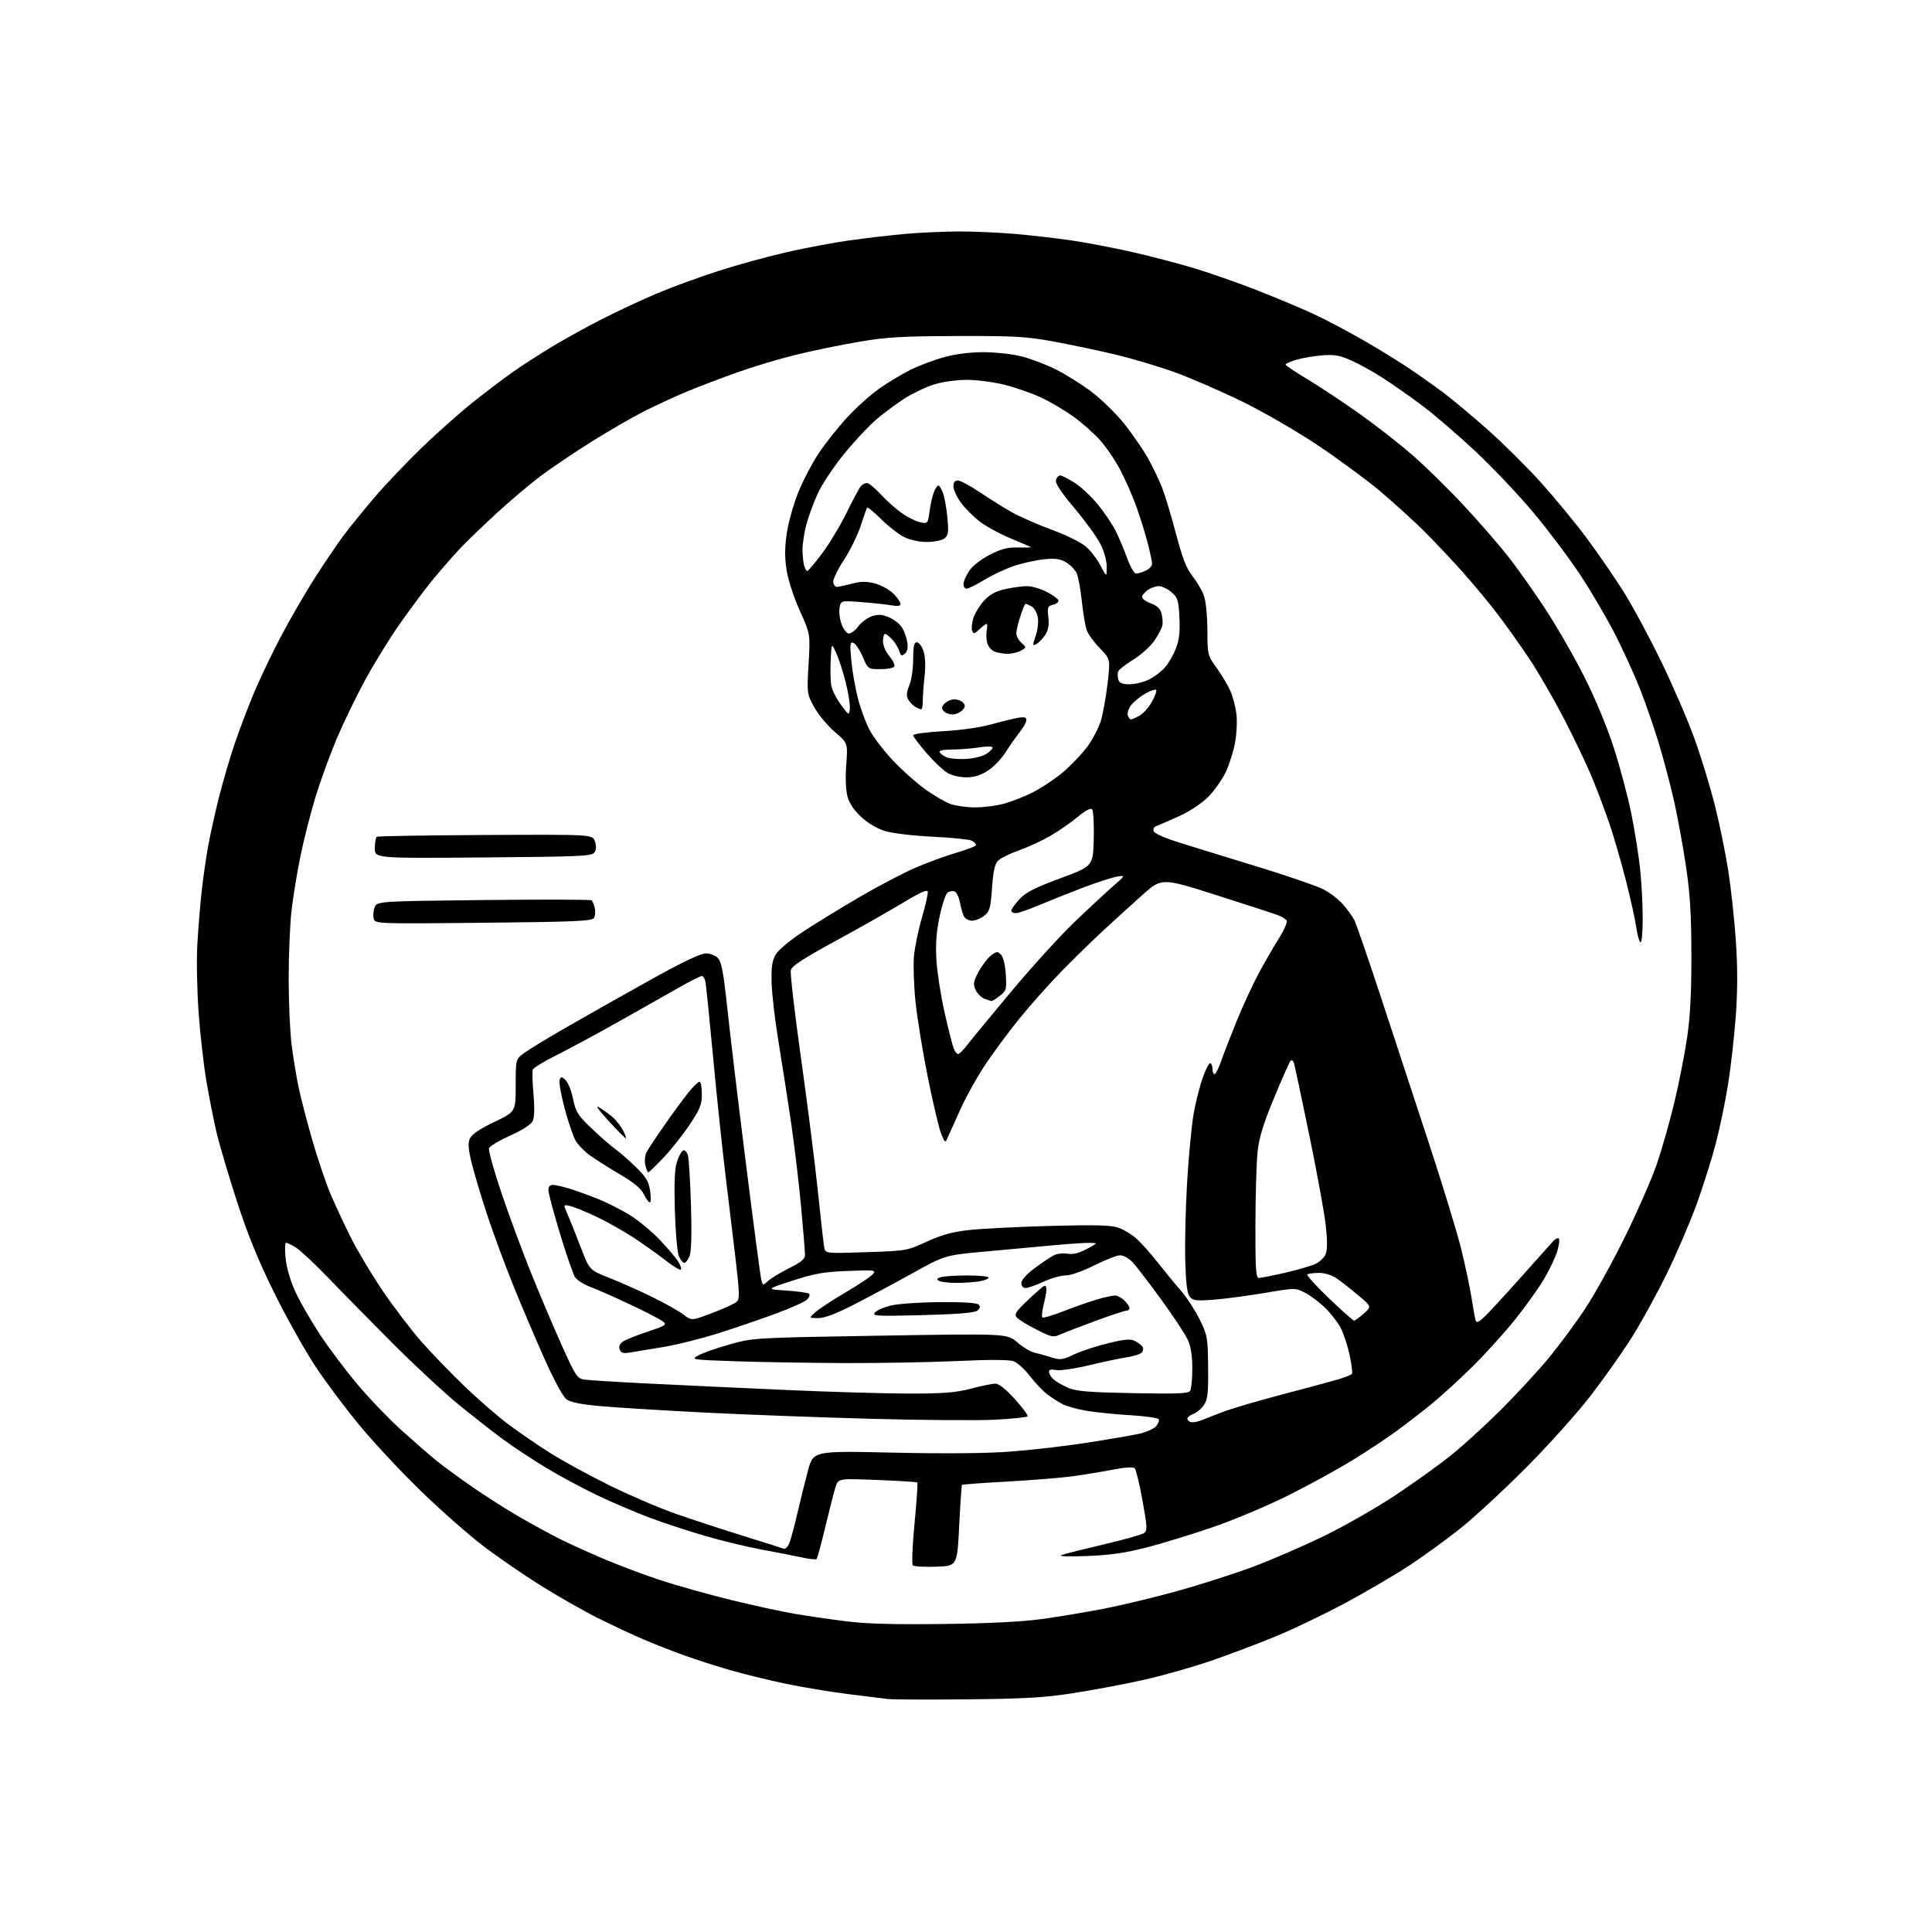 <?xml version="1.0" encoding="UTF-8" standalone="no"?>
<svg 
  version="1.1" 
  xmlns="http://www.w3.org/2000/svg" 
  xmlns:xlink="http://www.w3.org/1999/xlink" 
  xmlns:svg="http://www.w3.org/2000/svg"
  xmlns:rdf="http://www.w3.org/1999/02/22-rdf-syntax-ns#"
  xmlns:cc="http://creativecommons.org/ns#"
  xmlns:dc="http://purl.org/dc/elements/1.1/"
  viewBox="0 0 768 768"
  width="768"
  height="768"
>
<style>svg {background-color: white; }</style>"
<path stroke="none" fill="black" fill-rule="evenodd" d="M384.50,675.51C369.10,675.66 354.93,675.61 353.00,675.39C351.07,675.17 343.88,674.27 337.00,673.41C330.12,672.54 319.10,670.71 312.50,669.35C305.90,667.98 295.86,665.53 290.20,663.89C284.53,662.25 276.20,659.57 271.70,657.93C267.19,656.30 260.12,653.53 256.00,651.78C251.88,650.03 243.76,646.24 237.96,643.35C232.17,640.46 221.79,634.57 214.91,630.25C208.02,625.94 197.70,618.83 191.97,614.46C186.25,610.08 175.28,600.42 167.61,593.00C159.94,585.58 149.04,573.95 143.39,567.16C137.74,560.38 129.66,549.62 125.44,543.24C121.21,536.87 113.77,523.58 108.91,513.71C102.49,500.67 98.43,490.69 94.05,477.14C90.73,466.89 87.13,454.68 86.04,450.00C84.94,445.32 83.15,436.25 82.06,429.84C80.96,423.43 79.56,411.05 78.94,402.34C78.32,393.63 78.09,381.55 78.44,375.50C78.78,369.45 79.52,360.23 80.09,355.00C80.65,349.77 81.79,341.68 82.62,337.00C83.45,332.32 85.43,323.32 87.02,317.00C88.62,310.68 91.45,301.00 93.33,295.50C95.21,290.00 98.62,281.00 100.92,275.50C103.22,270.00 108.05,259.89 111.66,253.02C115.27,246.16 121.39,235.59 125.28,229.52C129.16,223.46 134.37,215.80 136.86,212.50C139.35,209.20 144.84,202.45 149.07,197.50C153.29,192.55 161.67,183.74 167.70,177.92C173.72,172.11 182.89,163.97 188.07,159.84C193.26,155.71 200.43,150.28 204.00,147.77C207.57,145.27 214.62,140.73 219.67,137.68C224.71,134.64 233.71,129.67 239.67,126.66C245.62,123.64 255.25,119.15 261.06,116.68C266.87,114.22 277.90,110.18 285.56,107.71C293.23,105.25 305.57,101.86 313.00,100.18C320.43,98.50 331.45,96.43 337.50,95.58C343.55,94.72 353.45,93.57 359.50,93.01C365.55,92.46 375.45,92.01 381.50,92.01C387.55,92.01 397.68,92.47 404.00,93.03C410.32,93.59 420.23,94.74 426.00,95.58C431.77,96.42 442.57,98.49 450.00,100.17C457.43,101.86 468.67,104.80 474.99,106.71C481.31,108.63 492.56,112.58 499.99,115.50C507.42,118.41 517.38,122.59 522.12,124.79C526.86,126.99 535.63,131.61 541.62,135.05C547.60,138.50 555.88,143.57 560.00,146.34C564.12,149.10 570.40,153.55 573.96,156.22C577.51,158.90 585.34,165.45 591.36,170.79C597.39,176.13 606.80,185.45 612.27,191.50C617.74,197.55 625.91,207.45 630.43,213.50C634.95,219.55 641.62,229.22 645.26,235.00C648.91,240.78 655.70,253.38 660.37,263.00C665.04,272.62 670.96,286.35 673.54,293.50C676.13,300.65 679.76,312.52 681.63,319.88C683.49,327.24 685.92,339.06 687.02,346.16C688.13,353.25 689.49,365.86 690.04,374.18C690.75,384.63 690.73,393.81 690.00,403.90C689.41,411.93 688.04,424.12 686.94,431.00C685.84,437.88 683.65,448.45 682.07,454.50C680.49,460.55 677.09,471.35 674.51,478.50C671.94,485.65 666.52,498.25 662.48,506.50C658.44,514.75 652.06,526.32 648.31,532.21C644.57,538.09 637.23,548.44 632.00,555.20C626.77,561.96 615.30,574.72 606.50,583.56C597.70,592.39 585.99,603.21 580.48,607.60C574.97,611.99 565.89,618.58 560.30,622.26C554.71,625.93 543.40,632.57 535.17,637.01C526.94,641.44 514.38,647.49 507.25,650.43C500.12,653.38 488.26,657.85 480.90,660.37C473.53,662.88 461.43,666.28 454.00,667.92C446.57,669.57 434.20,671.88 426.50,673.07C415.15,674.83 407.20,675.29 384.50,675.51zM375.00,645.56C393.47,645.33 406.44,644.67 414.50,643.55C421.10,642.63 432.15,640.78 439.05,639.44C445.95,638.10 458.93,634.98 467.88,632.50C476.83,630.03 490.31,625.71 497.83,622.92C505.35,620.12 518.25,614.53 526.50,610.50C534.75,606.47 547.58,599.12 555.00,594.17C562.42,589.23 572.32,582.10 577.00,578.34C581.67,574.58 590.47,566.55 596.55,560.50C602.63,554.45 611.15,545.23 615.49,540.00C619.83,534.77 626.48,525.77 630.28,520.00C634.07,514.23 641.16,501.40 646.03,491.50C650.91,481.60 656.52,468.77 658.52,463.00C660.51,457.23 663.66,446.20 665.52,438.50C667.37,430.80 669.68,419.10 670.65,412.50C671.90,403.93 672.39,394.51 672.36,379.50C672.33,363.41 671.82,355.17 670.19,344.28C669.03,336.46 666.90,324.83 665.47,318.45C664.04,312.06 661.26,301.59 659.31,295.17C657.35,288.75 653.97,279.00 651.79,273.50C649.60,268.00 645.18,258.32 641.95,252.00C638.72,245.68 632.51,235.10 628.16,228.50C623.80,221.90 615.47,210.82 609.66,203.87C603.84,196.92 593.55,186.04 586.79,179.68C580.03,173.33 570.59,165.19 565.81,161.58C561.03,157.98 553.93,152.97 550.03,150.45C546.13,147.93 540.36,144.72 537.22,143.32C532.51,141.23 530.44,140.87 525.50,141.27C522.20,141.53 517.59,142.33 515.25,143.03C512.91,143.74 511.00,144.59 511.00,144.92C511.00,145.25 514.71,147.74 519.25,150.46C523.79,153.17 532.90,159.18 539.50,163.82C546.10,168.45 555.94,176.10 561.36,180.82C566.78,185.54 576.02,194.59 581.90,200.95C587.78,207.30 595.46,216.10 598.96,220.50C602.47,224.90 609.15,234.27 613.80,241.32C618.46,248.37 625.61,260.74 629.68,268.82C634.19,277.77 638.84,288.95 641.58,297.46C644.05,305.14 647.16,316.84 648.48,323.46C649.81,330.08 651.37,339.87 651.95,345.21C652.53,350.55 653.00,359.47 653.00,365.02C653.00,370.80 652.61,374.88 652.09,374.56C651.60,374.25 650.86,371.64 650.47,368.75C650.07,365.86 648.23,357.55 646.39,350.27C644.54,343.00 641.62,332.88 639.89,327.77C638.16,322.67 634.99,314.23 632.83,309.00C630.67,303.77 625.57,293.11 621.51,285.30C617.45,277.50 611.32,266.92 607.89,261.80C604.46,256.69 598.93,248.90 595.60,244.50C592.27,240.10 585.94,232.45 581.53,227.50C577.13,222.55 570.04,215.05 565.78,210.83C561.52,206.61 553.64,199.48 548.27,194.97C542.90,190.47 531.75,182.28 523.50,176.78C515.21,171.25 501.79,163.51 493.50,159.47C485.25,155.45 473.35,150.29 467.06,148.01C460.77,145.73 450.20,142.57 443.56,140.98C436.93,139.40 425.88,137.07 419.00,135.80C407.91,133.76 403.56,133.51 380.50,133.58C358.53,133.64 352.48,133.99 341.50,135.86C334.35,137.07 323.08,139.39 316.45,141.02C309.83,142.64 299.31,145.79 293.08,148.02C286.84,150.24 277.95,153.63 273.31,155.55C268.68,157.47 260.97,161.01 256.19,163.42C251.41,165.84 241.87,171.35 234.98,175.68C228.10,180.00 219.05,186.11 214.88,189.25C210.70,192.39 202.84,199.04 197.40,204.03C191.95,209.02 185.31,215.44 182.63,218.30C179.95,221.16 175.23,226.58 172.13,230.34C169.03,234.11 163.12,242.00 159.00,247.89C154.88,253.78 148.63,263.88 145.13,270.34C141.62,276.80 136.54,287.31 133.83,293.69C131.13,300.08 127.33,310.52 125.39,316.90C123.45,323.28 120.80,333.68 119.50,340.00C118.20,346.32 116.60,356.00 115.94,361.50C115.28,367.00 114.74,379.38 114.75,389.00C114.76,398.62 115.30,410.55 115.94,415.50C116.58,420.45 117.79,427.84 118.63,431.93C119.47,436.01 121.91,445.46 124.06,452.93C126.20,460.39 129.48,470.10 131.34,474.50C133.20,478.90 136.87,486.77 139.49,492.00C142.11,497.23 147.81,506.75 152.15,513.16C156.50,519.57 163.35,528.57 167.38,533.16C171.41,537.75 179.16,545.78 184.60,551.01C190.05,556.24 197.93,563.09 202.12,566.22C206.31,569.35 213.73,574.44 218.62,577.53C223.50,580.62 234.03,586.38 242.00,590.33C249.97,594.28 261.90,599.39 268.50,601.70C275.10,604.01 287.12,607.95 295.21,610.47C303.31,612.98 310.56,615.28 311.32,615.57C312.19,615.90 313.13,615.06 313.81,613.30C314.42,611.76 315.85,606.45 316.99,601.50C318.13,596.55 320.01,588.95 321.18,584.61C323.29,576.73 323.29,576.73 354.90,577.44C375.35,577.90 391.79,577.76 401.50,577.04C409.75,576.43 423.48,574.85 432.00,573.52C440.52,572.20 449.82,570.61 452.65,569.99C455.48,569.38 458.57,568.03 459.50,567.00C460.43,565.97 460.93,564.69 460.60,564.16C460.27,563.63 455.16,562.91 449.25,562.56C443.34,562.21 435.57,561.43 432.00,560.83C428.43,560.22 424.15,559.05 422.50,558.22C420.85,557.38 418.06,555.61 416.29,554.26C414.53,552.92 411.41,549.63 409.36,546.95C407.32,544.27 404.38,541.63 402.84,541.09C401.04,540.47 393.14,540.44 380.77,541.02C370.17,541.52 350.02,541.89 336.00,541.84C321.98,541.79 302.40,541.47 292.50,541.13C274.60,540.50 274.52,540.49 277.72,538.74C279.50,537.77 285.12,535.81 290.22,534.38C299.42,531.80 299.92,531.77 349.91,530.95C400.31,530.11 400.31,530.11 404.38,533.59C406.62,535.51 409.58,537.32 410.97,537.62C412.36,537.92 415.37,538.76 417.65,539.49C421.50,540.71 422.21,540.63 427.15,538.33C430.09,536.97 436.21,534.97 440.75,533.89C447.38,532.31 449.44,532.16 451.25,533.11C452.49,533.77 453.81,534.78 454.19,535.37C454.57,535.95 454.45,536.96 453.91,537.61C453.37,538.25 450.81,539.10 448.22,539.48C445.62,539.86 438.81,541.30 433.08,542.68C427.32,544.06 421.39,544.93 419.83,544.62C417.87,544.22 417.00,544.45 417.00,545.37C417.00,546.10 417.80,547.42 418.79,548.31C419.77,549.20 422.36,550.70 424.54,551.65C427.77,553.06 432.52,553.45 450.37,553.80C468.09,554.14 472.41,553.97 473.11,552.86C473.58,552.11 473.97,548.12 473.96,544.00C473.96,538.86 473.38,535.24 472.12,532.50C471.11,530.30 466.35,523.10 461.54,516.50C456.73,509.90 451.63,503.26 450.21,501.75C448.79,500.24 446.58,499.00 445.29,499.00C444.01,499.00 439.38,500.80 435.00,503.00C430.35,505.34 425.62,507.00 423.62,507.00C421.74,507.00 417.79,508.12 414.85,509.49C411.91,510.86 408.71,511.98 407.75,511.99C406.67,512.00 406.00,511.24 406.00,510.03C406.00,508.82 408.02,506.56 411.25,504.16C414.14,502.01 417.56,499.70 418.86,499.03C420.15,498.36 422.63,498.06 424.36,498.36C426.56,498.74 428.85,498.19 432.00,496.50C436.50,494.09 436.50,494.09 433.11,494.05C431.25,494.02 424.72,494.46 418.61,495.03C412.50,495.60 400.33,496.71 391.56,497.51C375.62,498.97 375.62,498.97 362.56,506.22C355.38,510.21 344.85,515.84 339.17,518.74C332.14,522.32 327.68,523.99 325.17,523.97C321.50,523.94 321.50,523.94 324.21,521.55C325.70,520.24 331.13,516.68 336.28,513.66C341.42,510.63 346.26,507.39 347.03,506.46C348.34,504.89 347.65,504.80 336.97,505.22C327.43,505.60 323.73,506.25 315.00,509.09C304.50,512.50 304.50,512.50 312.70,513.03C317.21,513.33 321.23,513.90 321.64,514.31C322.05,514.71 321.69,515.74 320.84,516.59C319.99,517.44 314.61,519.88 308.89,522.00C303.18,524.13 292.88,527.66 286.00,529.85C279.12,532.04 269.23,534.54 264.00,535.40C258.77,536.26 252.82,537.25 250.76,537.59C247.75,538.10 246.89,537.88 246.35,536.46C245.92,535.34 246.32,534.24 247.48,533.39C248.48,532.66 252.90,530.87 257.32,529.40C264.79,526.90 265.21,526.62 263.42,525.24C262.36,524.42 256.55,521.41 250.50,518.56C244.45,515.70 237.34,512.56 234.71,511.58C232.07,510.60 229.31,508.83 228.56,507.65C227.81,506.47 225.13,498.69 222.60,490.36C220.07,482.03 218.00,474.27 218.00,473.11C218.00,471.76 218.63,471.00 219.75,471.01C220.71,471.02 223.56,471.65 226.09,472.41C228.61,473.18 233.79,475.05 237.59,476.56C241.39,478.07 247.24,481.04 250.58,483.14C253.93,485.25 259.13,489.56 262.15,492.73C265.17,495.91 268.46,499.75 269.46,501.28C270.45,502.81 270.99,504.34 270.65,504.69C270.30,505.03 267.43,503.28 264.26,500.79C261.09,498.31 255.24,494.16 251.25,491.58C247.25,489.01 240.73,485.37 236.75,483.50C232.76,481.63 228.23,479.79 226.68,479.42C223.87,478.75 223.87,478.75 225.59,482.63C226.53,484.76 228.88,490.63 230.80,495.68C234.31,504.87 234.31,504.87 242.40,508.06C246.86,509.82 254.52,513.23 259.44,515.66C264.36,518.08 269.86,521.18 271.66,522.55C274.93,525.05 274.93,525.05 283.22,521.90C287.77,520.17 292.11,518.18 292.87,517.48C294.02,516.40 293.97,513.97 292.57,501.85C291.65,493.96 289.82,478.73 288.50,468.00C287.18,457.27 284.93,435.90 283.49,420.50C282.06,405.10 280.68,391.49 280.42,390.25C280.17,389.01 279.51,388.00 278.96,388.00C278.41,388.00 274.48,389.97 270.23,392.38C265.98,394.80 255.25,400.86 246.38,405.86C237.51,410.86 226.21,416.96 221.25,419.43C216.30,421.89 212.04,424.49 211.79,425.20C211.53,425.92 211.66,430.28 212.07,434.89C212.55,440.18 212.44,444.13 211.79,445.55C211.13,447.01 207.93,449.10 202.86,451.38C198.51,453.34 194.70,455.61 194.39,456.42C194.08,457.24 196.30,465.24 199.33,474.20C202.36,483.17 207.74,497.70 211.30,506.50C214.85,515.30 220.35,528.23 223.51,535.23C228.90,547.15 229.47,547.99 232.38,548.42C234.10,548.67 245.62,549.38 258.00,549.99C270.38,550.61 294.90,551.75 312.50,552.54C330.10,553.32 352.15,553.96 361.50,553.97C375.19,553.97 379.96,553.58 386.00,552.00C390.12,550.92 394.47,550.03 395.67,550.02C397.06,550.01 399.81,552.18 403.39,556.14C406.44,559.52 408.75,562.60 408.51,562.99C408.27,563.37 402.52,563.99 395.74,564.35C388.95,564.71 366.55,564.55 345.95,563.99C325.35,563.43 295.23,562.29 279.00,561.46C262.77,560.62 244.55,559.50 238.50,558.95C230.88,558.26 226.78,557.42 225.17,556.23C223.79,555.20 220.23,548.63 216.38,540.00C212.82,532.02 207.25,518.93 204.00,510.91C200.75,502.88 196.10,490.28 193.66,482.91C191.23,475.53 188.44,466.22 187.47,462.21C186.12,456.60 185.96,454.37 186.81,452.51C187.55,450.90 190.76,448.74 196.46,446.02C205.00,441.94 205.00,441.94 205.00,431.52C205.00,421.10 205.00,421.10 208.25,418.67C210.04,417.33 217.52,412.77 224.87,408.54C232.22,404.30 247.05,395.92 257.83,389.92C271.11,382.51 278.43,379.00 280.55,379.00C282.39,379.00 284.42,379.81 285.46,380.95C286.82,382.46 287.65,386.92 289.07,400.36C290.08,409.95 293.41,437.76 296.47,462.15C299.52,486.54 302.30,507.54 302.64,508.80C303.26,511.09 303.27,511.09 305.38,509.16C306.55,508.09 310.31,505.81 313.75,504.09C318.60,501.67 320.00,500.48 320.00,498.75C320.00,497.53 319.29,488.87 318.43,479.51C317.57,470.16 315.76,455.07 314.43,446.00C313.09,436.93 310.85,422.52 309.45,414.00C308.05,405.48 306.82,394.90 306.72,390.50C306.58,384.19 306.94,381.83 308.44,379.33C309.51,377.53 314.25,373.60 319.42,370.23C324.41,366.96 334.51,360.78 341.85,356.49C349.19,352.20 359.14,346.99 363.97,344.91C368.79,342.83 376.17,340.13 380.37,338.91C384.57,337.69 388.00,336.33 388.00,335.88C388.00,335.44 387.21,334.67 386.25,334.17C385.29,333.68 378.36,332.98 370.87,332.62C363.37,332.26 354.89,331.26 352.02,330.41C348.76,329.45 345.16,327.35 342.41,324.81C339.50,322.13 337.63,319.36 336.89,316.63C336.20,314.09 336.01,309.21 336.40,303.96C337.04,295.42 337.04,295.42 331.76,290.86C328.86,288.35 325.19,283.92 323.61,281.02C320.75,275.78 320.74,275.64 321.43,263.88C322.12,252.03 322.12,252.03 317.94,242.76C315.54,237.46 313.30,230.58 312.69,226.66C311.91,221.71 311.93,217.68 312.75,212.04C313.38,207.75 315.44,200.39 317.34,195.68C319.24,190.97 322.95,183.90 325.59,179.98C328.22,176.05 333.28,169.70 336.82,165.87C340.37,162.04 346.03,156.95 349.39,154.57C352.75,152.19 358.28,148.84 361.67,147.14C365.07,145.44 371.13,143.14 375.15,142.03C379.83,140.73 385.50,140.00 390.92,140.00C395.57,140.00 402.33,140.73 405.94,141.63C409.55,142.53 415.65,144.83 419.50,146.74C423.35,148.65 429.77,152.66 433.77,155.64C437.76,158.63 443.71,164.44 446.98,168.55C450.24,172.66 454.48,178.83 456.39,182.26C458.30,185.69 460.80,190.91 461.95,193.85C463.11,196.79 465.58,205.01 467.46,212.12C470.06,222.00 471.62,226.00 474.08,229.10C475.84,231.33 477.88,234.80 478.60,236.83C479.34,238.88 479.93,244.90 479.96,250.50C480.00,260.38 480.05,260.57 483.62,265.50C485.61,268.25 488.04,272.30 489.02,274.50C490.00,276.70 491.10,280.79 491.47,283.59C491.84,286.40 491.62,291.57 490.98,295.09C490.34,298.62 488.66,303.95 487.25,306.94C485.83,309.93 482.69,314.36 480.27,316.79C477.66,319.39 472.92,322.53 468.68,324.45C464.73,326.24 460.72,327.98 459.77,328.32C458.71,328.69 458.26,329.53 458.63,330.47C458.98,331.39 463.69,333.39 470.36,335.44C476.49,337.33 490.45,341.63 501.39,344.99C512.32,348.35 523.39,352.18 525.98,353.49C528.56,354.80 532.09,357.48 533.82,359.45C535.55,361.42 537.59,364.26 538.37,365.76C539.14,367.27 543.91,381.10 548.97,396.50C554.04,411.90 562.61,438.00 568.03,454.50C573.46,471.00 579.22,489.90 580.85,496.50C582.48,503.10 584.34,511.88 584.97,516.00C585.61,520.12 586.34,524.13 586.59,524.91C586.94,525.95 587.85,525.57 590.13,523.41C591.82,521.81 598.22,514.88 604.35,508.00C610.48,501.13 616.28,494.64 617.24,493.57C618.20,492.51 619.28,491.95 619.65,492.32C620.02,492.69 619.76,494.90 619.08,497.24C618.40,499.58 616.05,504.55 613.87,508.27C611.68,511.99 606.37,519.42 602.08,524.77C597.78,530.12 590.04,538.64 584.88,543.69C579.72,548.75 572.56,555.27 568.97,558.19C565.37,561.11 559.30,565.81 555.47,568.63C551.63,571.46 543.71,576.72 537.86,580.32C532.01,583.93 520.53,590.22 512.36,594.32C504.19,598.41 490.75,604.09 482.50,606.94C474.25,609.79 462.32,613.45 456.00,615.09C447.31,617.33 441.44,618.18 432.00,618.54C424.24,618.83 420.45,618.68 422.00,618.14C423.38,617.66 430.97,615.75 438.87,613.90C446.78,612.05 453.93,610.04 454.77,609.43C456.13,608.43 456.06,607.02 454.16,596.47C452.99,589.96 451.60,584.20 451.07,583.67C450.45,583.05 447.12,583.28 441.80,584.31C437.24,585.20 429.90,586.38 425.50,586.95C421.10,587.52 409.68,588.42 400.12,588.96C390.56,589.49 382.59,590.08 382.41,590.26C382.23,590.44 381.73,597.77 381.29,606.54C380.50,622.50 380.50,622.50 372.09,622.79C367.47,622.95 363.31,622.71 362.85,622.25C362.40,621.80 362.70,614.29 363.54,605.57C364.38,596.86 364.88,589.54 364.65,589.32C364.43,589.09 357.27,588.64 348.75,588.31C333.25,587.70 333.25,587.70 332.15,591.10C331.54,592.97 329.72,600.05 328.11,606.83C326.49,613.61 324.92,619.41 324.61,619.72C324.31,620.03 321.68,619.75 318.78,619.11C315.88,618.47 308.77,617.08 303.00,616.03C297.23,614.97 286.94,612.49 280.15,610.51C273.35,608.53 263.23,605.19 257.65,603.08C252.07,600.97 242.78,596.98 237.00,594.20C231.22,591.42 222.22,586.57 217.00,583.42C211.78,580.27 204.12,575.21 200.00,572.18C195.88,569.16 187.83,562.85 182.12,558.18C176.41,553.50 164.71,542.63 156.12,534.02C147.53,525.41 136.04,513.74 130.59,508.07C125.15,502.41 119.30,496.93 117.59,495.89C115.89,494.86 114.14,494.01 113.70,494.00C113.26,494.00 113.19,496.81 113.54,500.25C113.94,504.13 115.45,509.25 117.53,513.74C119.38,517.72 123.80,525.37 127.36,530.74C130.91,536.11 137.61,545.00 142.25,550.50C146.88,556.00 154.68,564.12 159.58,568.54C164.49,572.95 170.75,578.40 173.50,580.64C176.25,582.88 182.78,587.65 188.00,591.26C193.22,594.86 201.55,600.15 206.50,603.01C211.45,605.87 218.44,609.70 222.03,611.51C225.63,613.32 233.50,616.92 239.53,619.49C245.57,622.07 255.90,625.96 262.50,628.13C269.10,630.30 281.70,633.84 290.50,635.99C299.30,638.15 310.66,640.62 315.74,641.49C320.82,642.35 330.04,643.70 336.24,644.48C344.30,645.50 355.32,645.81 375.00,645.56zM477.00,564.79C478.38,564.28 482.20,562.79 485.50,561.48C488.80,560.17 499.28,557.06 508.78,554.57C518.28,552.08 528.51,549.33 531.51,548.45C534.51,547.58 537.17,546.53 537.43,546.11C537.69,545.70 537.28,542.40 536.52,538.78C535.77,535.17 534.20,530.35 533.03,528.06C531.87,525.78 529.04,522.10 526.75,519.87C524.46,517.65 520.85,514.94 518.73,513.86C514.90,511.91 514.83,511.91 502.78,513.96C496.12,515.09 487.02,516.29 482.56,516.64C475.54,517.18 474.26,517.02 472.98,515.48C471.89,514.16 471.41,510.31 471.15,500.85C470.96,493.79 471.30,479.69 471.92,469.52C472.54,459.35 473.68,447.35 474.47,442.85C475.25,438.36 476.89,431.85 478.12,428.38C479.34,424.92 480.71,422.32 481.17,422.60C481.63,422.89 482.00,423.99 482.00,425.06C482.00,426.13 482.36,427.00 482.80,427.00C483.24,427.00 484.43,424.64 485.44,421.75C486.45,418.86 489.24,411.68 491.64,405.79C494.04,399.90 497.87,391.57 500.16,387.29C502.45,383.01 506.08,376.70 508.23,373.27C510.39,369.85 511.85,366.56 511.48,365.96C511.11,365.37 509.61,364.41 508.15,363.85C506.69,363.28 495.67,359.69 483.66,355.87C461.81,348.92 461.81,348.92 454.18,355.71C449.98,359.45 442.94,365.85 438.52,369.94C434.11,374.03 426.52,381.45 421.66,386.44C416.80,391.42 409.35,399.81 405.09,405.08C400.84,410.35 394.80,418.50 391.68,423.19C388.56,427.88 384.28,435.50 382.17,440.11C380.07,444.72 377.76,449.85 377.04,451.50C375.73,454.50 375.73,454.50 374.23,451.00C373.40,449.07 371.02,439.10 368.94,428.83C366.86,418.56 364.62,404.88 363.95,398.42C363.28,391.95 363.00,383.71 363.32,380.08C363.64,376.46 365.08,369.52 366.51,364.65C367.94,359.78 368.97,355.18 368.80,354.43C368.59,353.48 365.56,354.84 359.00,358.83C353.77,362.00 341.72,368.83 332.22,374.00C319.33,381.02 314.79,383.98 314.37,385.65C314.06,386.89 315.89,402.66 318.42,420.70C320.96,438.74 323.97,462.50 325.11,473.50C326.25,484.50 327.39,494.58 327.65,495.90C328.11,498.29 328.11,498.29 344.31,497.76C360.31,497.23 360.61,497.18 368.32,493.61C374.04,490.97 378.45,489.74 384.82,489.00C389.59,488.44 404.08,487.69 417.02,487.34C434.72,486.85 441.48,487.00 444.36,487.95C446.45,488.64 449.70,490.56 451.57,492.20C453.44,493.84 457.33,498.18 460.20,501.84C463.07,505.50 467.24,510.57 469.46,513.10C471.68,515.62 474.99,520.70 476.81,524.37C479.97,530.77 480.12,531.57 480.25,543.41C480.36,553.63 480.08,556.23 478.64,558.43C477.68,559.89 475.79,561.51 474.45,562.02C473.10,562.53 472.00,563.37 472.00,563.89C472.00,564.41 472.56,565.03 473.25,565.27C473.94,565.51 475.62,565.30 477.00,564.79zM422.00,530.26C418.61,531.75 418.30,531.70 411.94,528.48C408.33,526.66 404.83,524.50 404.15,523.68C403.12,522.44 403.86,521.30 408.55,516.85C411.65,513.91 414.59,511.35 415.09,511.17C415.59,510.98 416.00,511.57 416.00,512.47C416.00,513.38 415.49,516.13 414.87,518.60C414.25,521.06 414.02,523.35 414.35,523.69C414.69,524.02 418.46,522.92 422.73,521.24C427.00,519.57 432.94,517.47 435.93,516.60C438.92,515.72 442.18,515.00 443.18,515.00C444.18,515.00 445.90,515.90 447.00,517.00C448.10,518.10 449.00,519.45 449.00,520.00C449.00,520.55 448.44,521.01 447.75,521.02C447.06,521.03 441.77,522.77 436.00,524.88C430.23,526.99 423.93,529.41 422.00,530.26zM538.23,524.96C538.64,524.98 540.38,523.73 542.11,522.19C545.26,519.38 545.26,519.38 539.88,514.86C536.92,512.38 533.08,509.37 531.35,508.17C529.42,506.85 526.66,506.00 524.26,506.00C522.10,506.00 520.05,506.29 519.70,506.63C519.35,506.98 523.21,511.24 528.28,516.09C533.35,520.94 537.83,524.93 538.23,524.96zM366.75,522.78C348.47,523.25 346.63,523.15 347.80,521.74C348.52,520.88 351.40,519.62 354.21,518.95C357.02,518.28 365.75,517.67 373.61,517.61C382.75,517.54 388.29,517.89 388.99,518.59C389.78,519.38 389.66,520.04 388.54,520.97C387.45,521.87 381.07,522.40 366.75,522.78zM380.00,509.97C376.98,509.97 373.90,509.59 373.17,509.12C372.17,508.49 372.42,508.12 374.17,507.65C375.45,507.31 380.21,507.02 384.75,507.01C389.29,507.01 393.00,507.39 393.00,507.87C393.00,508.35 391.31,509.02 389.25,509.36C387.19,509.70 383.02,509.98 380.00,509.97zM500.42,508.00C501.20,508.00 505.82,507.09 510.67,505.98C515.53,504.87 520.97,503.29 522.77,502.48C524.57,501.67 526.49,499.85 527.02,498.44C527.67,496.75 527.66,492.79 526.99,486.95C526.44,482.05 523.50,465.99 520.47,451.27C517.44,436.55 514.70,423.67 514.38,422.65C514.06,421.63 513.45,421.18 513.02,421.65C512.59,422.12 509.64,428.77 506.47,436.44C502.09,447.01 500.50,452.22 499.90,457.94C499.47,462.10 499.08,475.06 499.05,486.75C499.01,504.47 499.24,508.00 500.42,508.00zM272.00,502.00C271.42,502.00 270.44,500.76 269.83,499.25C269.21,497.74 268.50,489.52 268.26,481.00C267.95,469.70 268.19,464.44 269.16,461.58C269.90,459.42 271.01,457.49 271.62,457.29C272.24,457.08 273.06,457.95 273.45,459.21C273.83,460.47 274.38,469.38 274.67,479.00C275.02,490.37 274.83,497.46 274.13,499.25C273.53,500.76 272.58,502.00 272.00,502.00zM258.31,477.98C257.87,477.96 256.80,476.50 255.94,474.73C254.84,472.47 251.99,470.10 246.44,466.83C242.07,464.27 236.73,460.89 234.56,459.33C232.39,457.77 229.81,455.13 228.84,453.46C227.86,451.80 225.89,446.02 224.46,440.63C223.02,435.24 222.12,430.13 222.45,429.28C222.98,427.89 223.22,427.89 224.81,429.33C225.79,430.21 227.13,433.58 227.80,436.82C228.89,442.10 229.66,443.31 235.26,448.64C238.69,451.91 242.85,455.54 244.50,456.71C246.15,457.87 249.80,461.06 252.62,463.79C256.84,467.89 257.86,469.56 258.43,473.38C258.81,475.92 258.76,477.99 258.31,477.98zM257.71,466.00C257.41,466.00 256.87,464.68 256.51,463.06C256.16,461.44 256.38,459.17 257.00,458.01C257.62,456.85 260.85,451.98 264.18,447.20C267.51,442.41 271.79,436.59 273.69,434.25C275.58,431.91 277.55,430.00 278.07,430.00C278.58,430.00 279.00,432.21 279.00,434.92C279.00,439.14 278.31,440.86 274.08,447.17C271.38,451.20 266.71,457.09 263.71,460.25C260.71,463.41 258.01,466.00 257.71,466.00zM248.82,452.49C248.65,452.65 245.57,449.58 242.00,445.66C237.44,440.66 236.40,439.08 238.50,440.39C240.15,441.42 242.56,443.22 243.85,444.38C245.13,445.55 246.86,447.78 247.67,449.34C248.48,450.91 249.00,452.32 248.82,452.49zM380.86,419.00C381.35,419.00 383.05,417.31 384.61,415.25C386.18,413.19 394.06,403.62 402.11,394.00C410.17,384.38 421.20,372.23 426.64,367.00C432.07,361.77 438.99,355.34 442.01,352.69C447.50,347.89 447.50,347.89 444.00,348.47C442.07,348.79 435.77,350.85 430.00,353.05C424.23,355.26 416.35,358.40 412.50,360.03C408.65,361.67 404.71,363.00 403.75,363.00C402.79,363.00 402.00,362.54 402.00,361.99C402.00,361.43 403.46,359.39 405.25,357.46C407.81,354.69 411.26,352.93 421.50,349.14C434.50,344.32 434.50,344.32 434.79,333.50C434.94,327.50 434.64,322.24 434.11,321.71C433.50,321.10 431.41,322.21 428.33,324.79C425.67,327.01 420.80,330.38 417.50,332.29C414.20,334.19 408.57,336.79 405.00,338.05C401.43,339.32 397.71,341.16 396.74,342.14C395.45,343.46 394.81,346.33 394.34,353.02C393.76,361.09 393.42,362.31 391.21,364.05C389.85,365.12 387.68,366.00 386.40,366.00C385.12,366.00 383.66,365.21 383.17,364.25C382.67,363.29 381.95,360.79 381.58,358.70C381.20,356.61 380.23,354.64 379.43,354.34C378.63,354.03 377.36,354.29 376.61,354.91C375.86,355.53 374.45,359.83 373.48,364.45C372.21,370.50 371.86,375.35 372.24,381.68C372.54,386.53 373.99,395.86 375.47,402.41C376.96,408.97 378.57,415.38 379.06,416.66C379.55,417.95 380.36,419.00 380.86,419.00zM394.12,397.94C393.78,397.90 392.48,397.46 391.24,396.97C390.00,396.47 388.45,394.88 387.79,393.44C386.77,391.20 386.94,390.18 388.97,386.35C390.28,383.89 392.47,380.99 393.85,379.90C396.10,378.14 396.52,378.09 397.88,379.45C398.81,380.38 399.56,383.44 399.81,387.33C400.19,393.29 400.04,393.82 397.47,395.84C395.96,397.03 394.45,397.97 394.12,397.94zM192.18,366.82C149.94,367.25 149.20,367.22 148.58,365.26C148.23,364.16 148.38,362.14 148.90,360.76C149.86,358.25 149.86,358.25 192.18,357.78C215.45,357.52 234.81,357.57 235.18,357.90C235.55,358.23 236.12,359.62 236.44,361.00C236.76,362.38 236.60,364.15 236.08,364.94C235.30,366.15 228.17,366.46 192.18,366.82zM192.14,340.85C149.00,341.21 149.00,341.21 149.00,337.17C149.00,334.94 149.36,332.90 149.80,332.63C150.24,332.35 169.70,332.04 193.05,331.92C235.50,331.71 235.50,331.71 236.46,334.41C237.10,336.21 237.07,337.67 236.35,338.80C235.38,340.34 231.37,340.53 192.14,340.85zM387.50,320.94C390.80,320.96 395.97,320.32 398.99,319.51C402.01,318.71 407.27,316.64 410.67,314.91C414.07,313.19 419.40,309.62 422.53,306.98C425.65,304.34 429.95,299.85 432.08,297.01C434.22,294.17 436.68,289.51 437.56,286.67C438.43,283.83 439.65,277.11 440.27,271.74C441.40,261.98 441.40,261.98 437.26,257.74C434.98,255.41 432.63,252.21 432.04,250.63C431.44,249.05 430.56,243.87 430.06,239.11C429.57,234.36 428.64,229.31 428.00,227.90C427.36,226.49 425.46,224.52 423.79,223.54C421.39,222.12 419.52,221.87 414.90,222.35C411.68,222.69 406.36,223.87 403.09,224.97C399.82,226.07 394.53,228.55 391.32,230.48C388.12,232.41 384.94,234.00 384.25,234.00C383.56,234.00 383.00,233.17 383.00,232.15C383.00,231.13 384.02,228.77 385.28,226.92C386.62,224.92 389.97,222.30 393.46,220.52C398.05,218.17 400.57,217.53 404.74,217.63C407.68,217.70 409.96,217.64 409.80,217.50C409.63,217.35 406.03,215.79 401.80,214.04C397.56,212.29 392.02,209.27 389.49,207.33C386.95,205.40 383.56,201.99 381.94,199.76C380.32,197.53 379.00,194.64 379.00,193.35C379.00,191.77 379.58,191.00 380.76,191.00C381.73,191.00 385.67,193.11 389.51,195.69C393.35,198.27 399.07,201.84 402.21,203.62C405.35,205.39 412.51,208.53 418.12,210.59C423.91,212.72 429.78,215.63 431.72,217.33C433.59,218.97 436.20,222.38 437.51,224.91C439.91,229.50 439.91,229.50 439.95,225.45C439.98,223.05 438.98,219.35 437.51,216.39C436.14,213.64 431.47,207.18 427.14,202.04C421.76,195.65 419.42,192.11 419.75,190.85C420.02,189.83 420.77,189.00 421.42,189.00C422.07,189.00 424.65,190.30 427.15,191.88C429.65,193.47 433.83,197.38 436.43,200.57C439.03,203.76 442.19,208.43 443.45,210.94C444.71,213.45 446.76,218.31 448.01,221.75C449.25,225.19 450.86,228.00 451.59,228.00C452.31,228.00 454.05,227.48 455.45,226.84C456.85,226.20 457.99,224.96 457.98,224.09C457.97,223.22 457.14,219.35 456.13,215.50C455.13,211.65 453.09,205.15 451.60,201.05C450.11,196.95 447.27,190.51 445.29,186.73C443.30,182.95 439.67,177.62 437.21,174.89C434.75,172.15 429.94,167.91 426.51,165.47C423.09,163.03 417.41,159.68 413.89,158.04C410.38,156.39 403.94,154.14 399.59,153.02C395.22,151.91 388.43,151.00 384.43,151.00C380.22,151.00 374.72,151.77 371.31,152.82C368.09,153.83 362.78,156.36 359.52,158.44C356.26,160.53 351.17,164.32 348.21,166.87C345.24,169.42 339.49,175.59 335.42,180.58C331.35,185.58 326.66,192.67 325.00,196.35C323.33,200.02 321.30,205.59 320.48,208.72C319.67,211.86 319.01,216.24 319.01,218.46C319.02,220.68 319.30,223.51 319.63,224.75C319.96,225.99 320.53,227.00 320.89,227.00C321.26,227.00 323.91,223.85 326.80,219.99C329.68,216.13 334.06,208.87 336.53,203.84C338.99,198.81 341.51,194.09 342.13,193.35C342.74,192.61 343.86,192.00 344.60,192.00C345.35,192.00 347.87,194.07 350.21,196.61C352.54,199.14 356.36,202.52 358.68,204.12C361.00,205.72 364.24,207.30 365.88,207.63C368.78,208.21 368.86,208.11 369.49,203.36C369.85,200.69 370.62,197.26 371.19,195.75C371.77,194.24 372.59,193.00 373.02,193.00C373.45,193.00 374.30,194.43 374.91,196.18C375.52,197.92 376.29,202.32 376.63,205.95C377.14,211.46 376.96,212.79 375.53,213.97C374.55,214.78 371.59,215.41 368.66,215.44C365.50,215.46 361.95,214.72 359.50,213.52C357.30,212.45 353.14,209.23 350.26,206.36C347.38,203.50 344.85,201.46 344.65,201.83C344.44,202.20 343.28,205.52 342.07,209.20C340.86,212.89 337.86,218.96 335.40,222.70C332.94,226.44 331.06,230.40 331.22,231.50C331.37,232.61 332.17,233.41 333.00,233.29C333.83,233.17 336.52,232.56 339.00,231.93C342.42,231.06 344.56,231.07 347.91,231.97C350.33,232.63 353.59,234.44 355.16,236.00C356.72,237.57 358.00,239.39 358.00,240.05C358.00,240.90 356.87,241.07 354.25,240.61C352.19,240.25 346.85,239.68 342.39,239.34C334.29,238.72 334.29,238.72 333.75,241.52C333.46,243.06 333.77,245.94 334.46,247.91C335.14,249.88 336.41,251.64 337.28,251.81C338.14,251.98 339.86,250.75 341.10,249.08C342.33,247.41 344.80,245.56 346.59,244.97C349.09,244.14 350.62,244.23 353.34,245.37C355.27,246.17 357.58,247.95 358.47,249.31C359.36,250.67 360.34,253.32 360.64,255.19C361.03,257.55 360.73,258.98 359.68,259.85C358.42,260.90 358.05,260.73 357.47,258.80C357.08,257.54 355.84,255.49 354.71,254.25C353.58,253.01 352.28,252.00 351.83,252.00C351.37,252.00 351.00,253.32 351.00,254.92C351.00,256.60 352.09,259.15 353.57,260.90C354.99,262.58 355.86,264.42 355.51,264.98C355.17,265.54 352.67,266.00 349.97,266.00C345.06,266.00 345.06,266.00 342.94,261.07C341.77,258.36 340.12,255.88 339.27,255.55C337.92,255.03 337.81,255.93 338.40,262.48C338.78,266.62 339.96,273.42 341.02,277.58C342.09,281.74 344.20,287.46 345.73,290.29C347.25,293.13 351.41,298.54 354.97,302.33C358.54,306.12 364.31,311.26 367.81,313.76C371.30,316.25 375.81,318.88 377.83,319.60C379.85,320.32 384.20,320.93 387.50,320.94zM384.05,309.00C381.40,308.99 378.24,308.23 376.49,307.15C374.83,306.14 371.12,302.60 368.24,299.27C365.36,295.95 363.00,292.80 363.00,292.27C363.00,291.74 368.29,291.02 374.75,290.67C381.69,290.30 389.57,289.19 394.00,287.96C398.12,286.81 402.96,285.63 404.75,285.33C407.19,284.92 408.00,285.15 408.00,286.25C408.00,287.06 406.76,289.28 405.25,291.19C403.74,293.10 401.22,296.69 399.65,299.17C398.08,301.65 394.96,304.88 392.70,306.34C389.78,308.23 387.29,309.00 384.05,309.00zM384.00,301.69C387.18,301.52 390.66,300.63 392.24,299.59C393.75,298.59 394.78,297.45 394.53,297.04C394.28,296.64 391.92,296.66 389.29,297.09C386.65,297.53 381.89,297.91 378.69,297.94C374.83,297.98 373.10,298.36 373.54,299.07C373.91,299.66 375.17,300.55 376.35,301.06C377.53,301.57 380.98,301.85 384.00,301.69zM449.52,286.00C449.84,286.00 451.32,285.37 452.81,284.60C454.30,283.83 456.57,281.32 457.86,279.03C459.15,276.74 459.92,274.59 459.58,274.25C459.24,273.91 457.28,274.58 455.23,275.74C453.18,276.91 450.65,278.98 449.61,280.35C448.58,281.72 448.00,283.55 448.33,284.42C448.66,285.29 449.20,286.00 449.52,286.00zM337.82,281.74C337.99,280.22 337.25,275.47 336.17,271.20C335.09,266.92 333.38,261.64 332.37,259.46C330.53,255.50 330.53,255.50 330.21,262.50C330.03,266.35 330.15,270.91 330.47,272.63C330.78,274.35 332.50,277.73 334.27,280.13C337.50,284.50 337.50,284.50 337.82,281.74zM378.55,284.00C377.28,284.00 375.72,283.37 375.09,282.61C374.19,281.53 374.30,280.85 375.54,279.61C376.42,278.72 378.18,278.00 379.45,278.00C380.72,278.00 382.28,278.63 382.91,279.39C383.81,280.47 383.70,281.15 382.46,282.39C381.58,283.28 379.82,284.00 378.55,284.00zM366.18,281.97C365.81,281.95 364.72,281.48 363.76,280.93C362.81,280.37 361.56,279.04 360.99,277.98C360.23,276.57 360.36,275.07 361.48,272.40C362.33,270.36 363.00,265.79 363.00,262.04C363.00,256.79 363.32,255.33 364.48,255.33C365.29,255.33 366.47,256.90 367.10,258.81C367.84,261.04 367.99,264.66 367.52,268.89C367.12,272.53 366.81,276.96 366.83,278.75C366.84,280.54 366.55,281.99 366.18,281.97zM449.11,272.00C451.29,272.00 454.81,271.12 456.91,270.04C459.02,268.97 461.89,266.74 463.28,265.08C464.67,263.43 466.57,260.06 467.51,257.60C468.76,254.34 469.12,251.04 468.84,245.45C468.49,238.54 468.17,237.55 465.67,235.39C464.14,234.08 461.89,233.00 460.67,233.00C459.44,233.00 457.44,233.70 456.22,234.56C455.00,235.41 454.00,236.67 454.00,237.36C454.00,238.04 455.57,239.17 457.50,239.86C459.92,240.74 461.21,241.95 461.70,243.81C462.09,245.29 462.27,247.38 462.10,248.46C461.94,249.54 460.49,252.33 458.89,254.66C457.29,256.99 453.53,260.38 450.53,262.19C447.53,264.01 444.83,266.13 444.52,266.89C444.21,267.66 444.22,269.12 444.54,270.14C444.99,271.54 446.11,272.00 449.11,272.00zM400.50,259.90C398.85,259.89 396.50,259.47 395.28,258.98C394.06,258.49 392.77,256.93 392.42,255.52C392.06,254.12 391.99,251.85 392.25,250.48C392.51,249.12 392.48,248.00 392.18,248.00C391.87,248.00 390.60,248.97 389.34,250.15C387.34,252.03 386.97,252.10 386.43,250.69C386.10,249.81 386.35,247.48 386.99,245.52C387.64,243.57 389.59,240.46 391.33,238.62C393.63,236.19 395.96,234.95 399.80,234.13C402.71,233.51 406.56,233.00 408.34,233.00C410.12,233.00 413.56,234.01 415.99,235.25C418.41,236.49 420.55,238.01 420.74,238.63C420.93,239.25 420.00,240.03 418.67,240.37C416.46,240.92 416.29,241.37 416.74,245.35C417.09,248.49 416.73,250.48 415.47,252.40C414.51,253.88 412.94,255.50 411.99,256.01C410.37,256.87 410.35,256.65 411.70,252.75C412.53,250.34 412.88,247.17 412.53,245.29C412.19,243.50 411.06,241.57 410.02,241.01C408.98,240.46 407.93,240.00 407.68,240.00C407.43,240.00 406.50,242.22 405.62,244.94C404.73,247.65 404.00,250.73 404.00,251.78C404.00,252.83 404.92,254.52 406.04,255.54C408.08,257.39 408.08,257.39 405.79,258.66C404.53,259.36 402.15,259.92 400.50,259.90z" />

</svg>